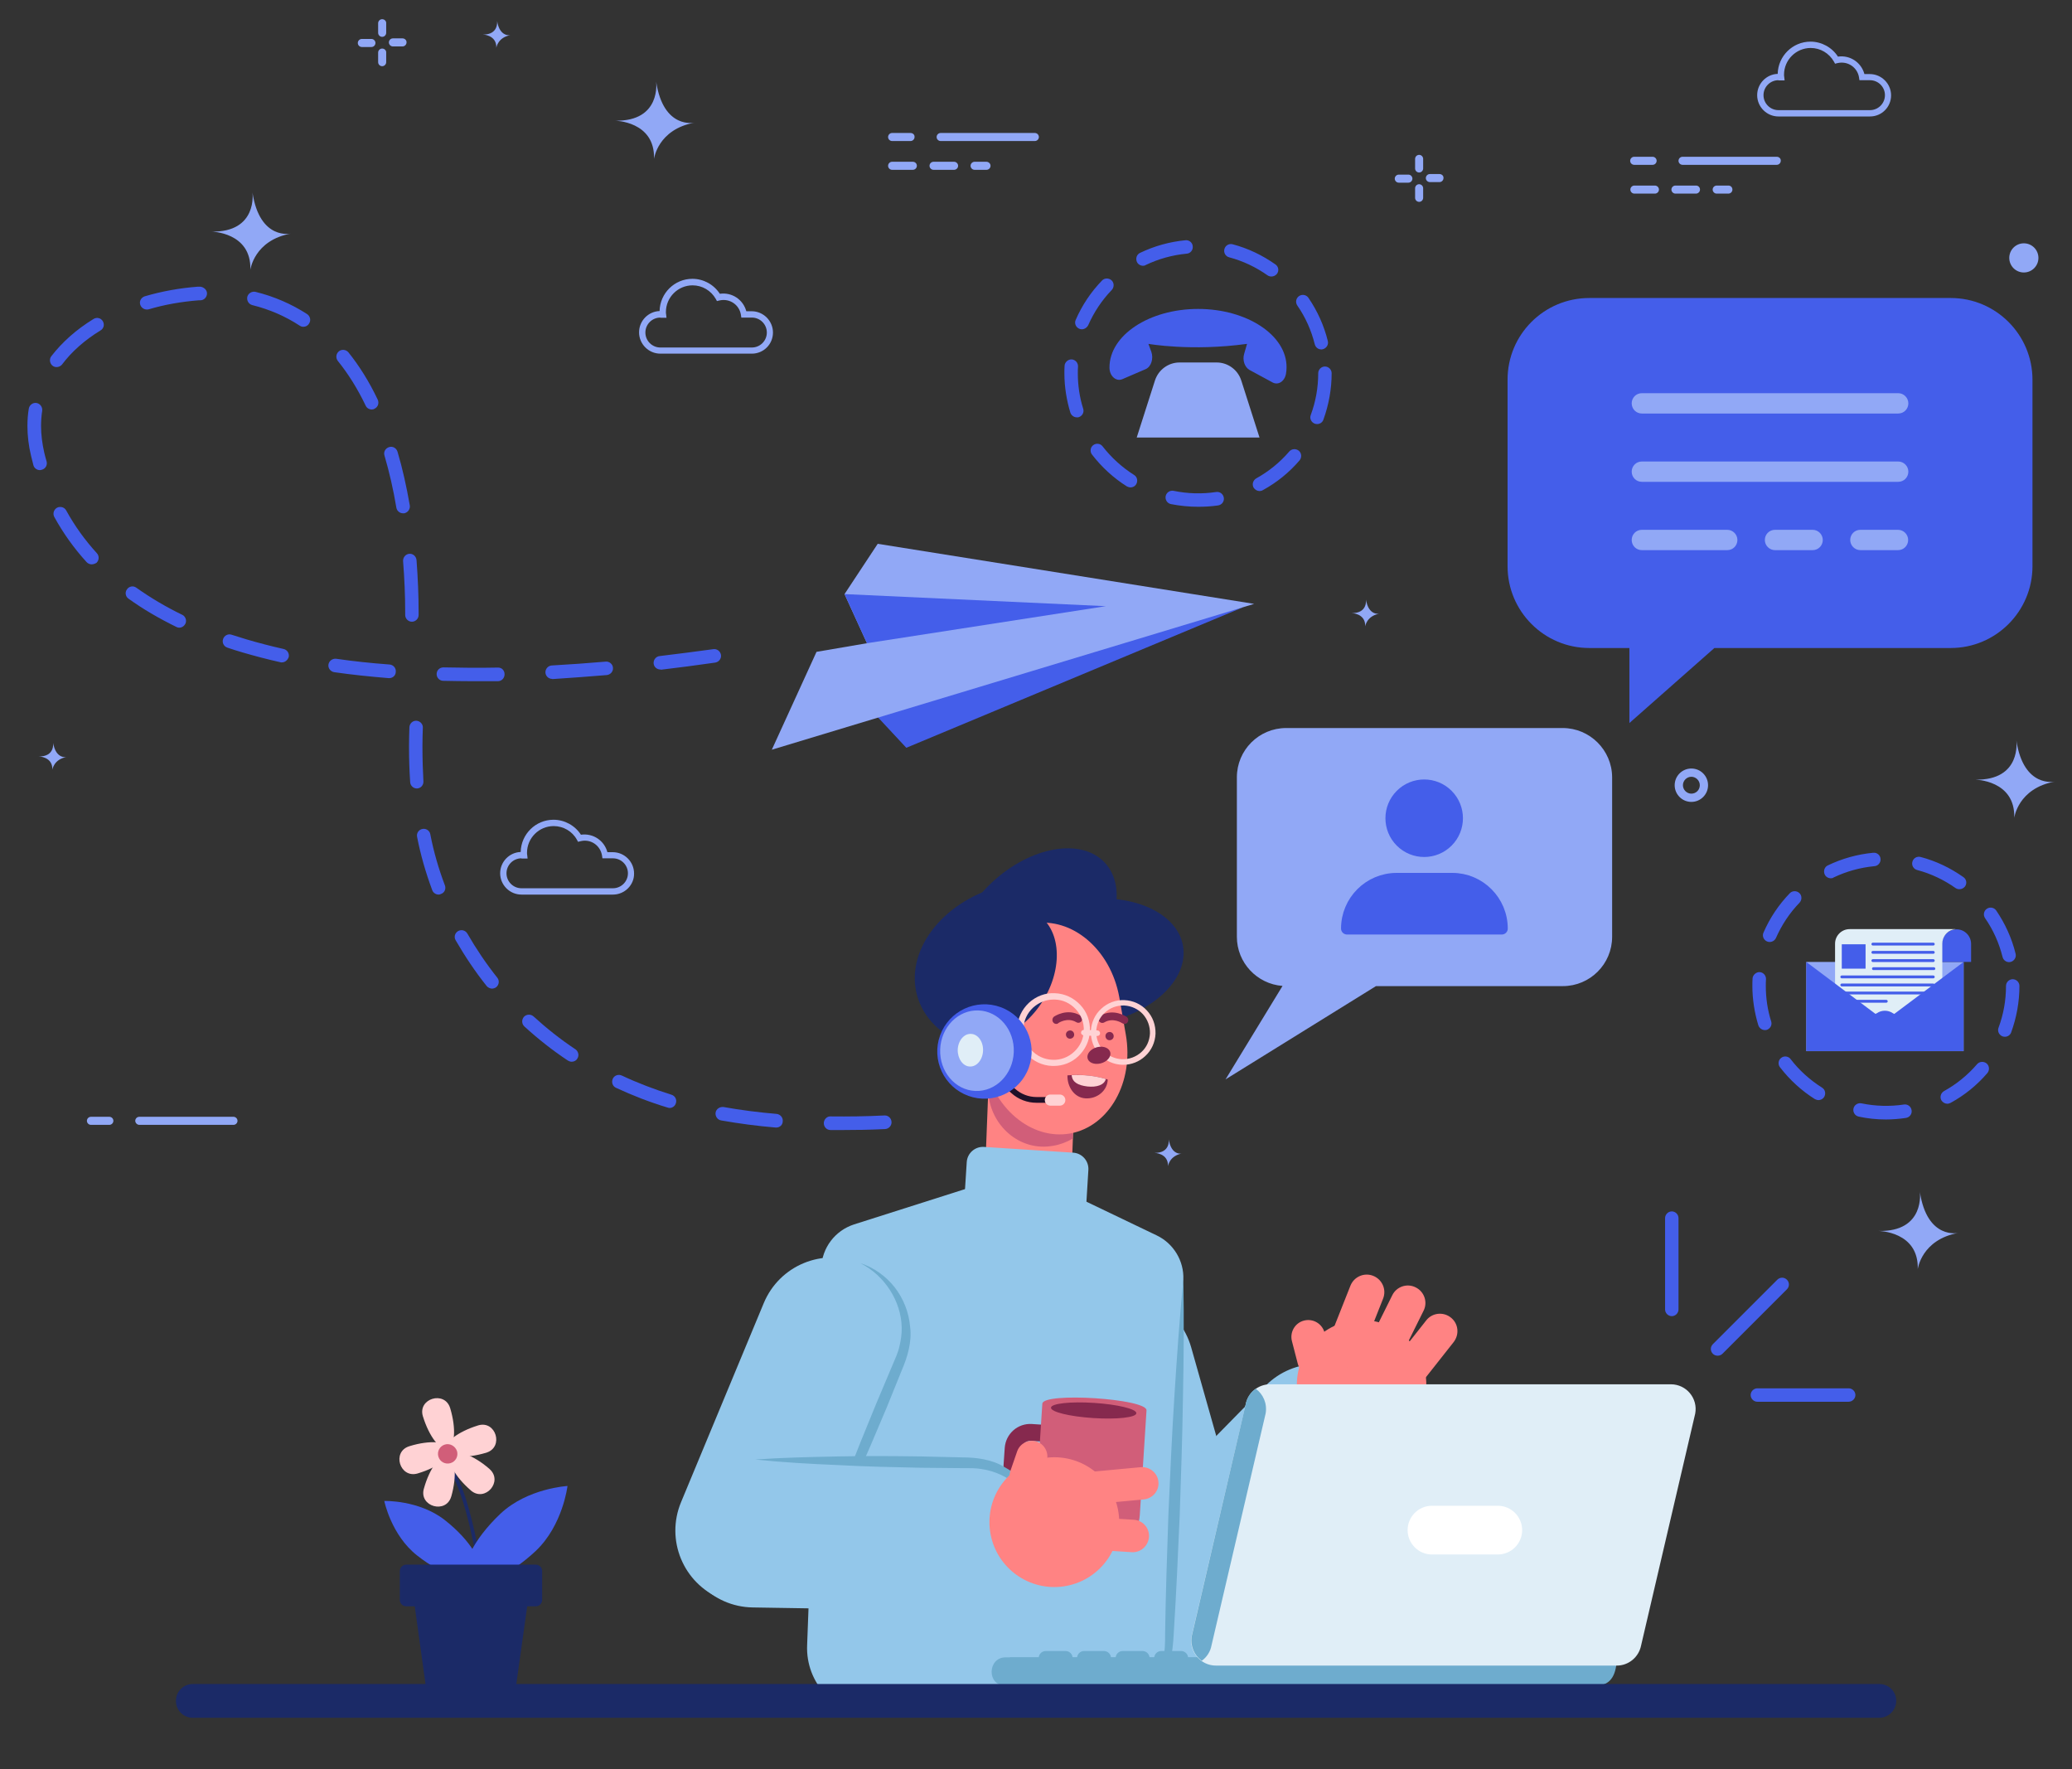 <?xml version="1.0" encoding="utf-8"?>
<!-- Generator: Adobe Illustrator 24.3.0, SVG Export Plug-In . SVG Version: 6.00 Build 0)  -->
<svg version="1.1" id="Layer_1" xmlns="http://www.w3.org/2000/svg" xmlns:xlink="http://www.w3.org/1999/xlink" x="0px" y="0px"
	 viewBox="0 0 1080 922" style="enable-background:new 0 0 1080 922;" xml:space="preserve">
<rect x="0" y="0" width="1080" height="922" fill="#333333" stroke="none"/>
<style type="text/css">
	.st0{display:none;}
	.st1{display:inline;}
	.st2{fill:#F8FAFF;}
	.st3{fill:#91A8F6;}
	.st4{fill:#445EEA;}
	.st5{fill:#445EEA;stroke:#445EEA;stroke-width:6.208;stroke-linecap:round;stroke-linejoin:round;stroke-miterlimit:10;}
	.st6{fill:#E0EEF7;}
	.st7{fill:none;stroke:#445EEA;stroke-width:1.478;stroke-linecap:round;stroke-linejoin:round;stroke-miterlimit:10;}
	.st8{fill:#93C7EA;}
	.st9{fill:#FF8383;}
	.st10{fill:#D15E79;}
	.st11{fill:#1B2A67;}
	.st12{fill:#86294E;}
	.st13{fill:#FFD2D4;}
	.st14{fill:#201028;}
	.st15{fill:#6EACCE;}
	.st16{fill:#FFFFFF;}
	.st17{fill:none;stroke:#1B2A67;stroke-width:1.859;stroke-linecap:round;stroke-miterlimit:10;}
</style>
<g id="BACKGROUND" class="st0">
	<g class="st1">
		<rect x="290" y="445.8" class="st2" width="500" height="500"/>
	</g>
</g>
<g>
	<g>
		<path class="st3" d="M890.3,409.2c0,4.8-3.9,8.7-8.7,8.7c-4.8,0-8.7-3.9-8.7-8.7c0-4.8,3.9-8.7,8.7-8.7
			C886.4,400.5,890.3,404.4,890.3,409.2z M886,409.2c0-2.4-2-4.4-4.4-4.4c-2.4,0-4.4,2-4.4,4.4c0,2.4,2,4.4,4.4,4.4
			C884.1,413.6,886,411.6,886,409.2z"/>
		<g>
			<path class="st3" d="M926.1,81.7H877c-1.2,0-2.1,1-2.1,2.1c0,1.2,1,2.1,2.1,2.1h49.1c1.2,0,2.1-1,2.1-2.1
				C928.3,82.6,927.3,81.7,926.1,81.7z"/>
			<path class="st3" d="M861.4,81.7h-9.6c-1.2,0-2.1,1-2.1,2.1c0,1.2,1,2.1,2.1,2.1h9.6c1.2,0,2.1-1,2.1-2.1
				C863.5,82.6,862.5,81.7,861.4,81.7z"/>
			<path class="st3" d="M903,98.8c0,1.2-1,2.1-2.1,2.1h-6.1c-1.2,0-2.1-1-2.1-2.1c0-1.2,1-2.1,2.1-2.1h6.1
				C902.1,96.7,903,97.6,903,98.8z M886.1,98.8c0,1.2-1,2.1-2.1,2.1h-10.7c-1.2,0-2.1-1-2.1-2.1c0-1.2,1-2.1,2.1-2.1H884
				C885.2,96.7,886.1,97.6,886.1,98.8z M864.7,98.8c0,1.2-1,2.1-2.1,2.1h-10.7c-1.2,0-2.1-1-2.1-2.1c0-1.2,1-2.1,2.1-2.1h10.7
				C863.7,96.7,864.7,97.6,864.7,98.8z"/>
		</g>
		<g>
			<path class="st3" d="M199.2,25.3c-1.2,0-2.1,1-2.1,2.1v5c0,1.2,1,2.1,2.1,2.1c1.2,0,2.1-1,2.1-2.1v-5
				C201.4,26.3,200.4,25.3,199.2,25.3z"/>
			<path class="st3" d="M193.6,20.3h-5c-1.2,0-2.1,1-2.1,2.1c0,1.2,1,2.1,2.1,2.1h5c1.2,0,2.1-1,2.1-2.1
				C195.7,21.3,194.8,20.3,193.6,20.3z"/>
			<path class="st3" d="M199.2,10c-1.2,0-2.1,1-2.1,2.1v5c0,1.2,1,2.1,2.1,2.1c1.2,0,2.1-1,2.1-2.1v-5C201.4,11,200.4,10,199.2,10z"
				/>
			<path class="st3" d="M209.8,20h-5c-1.2,0-2.1,1-2.1,2.1c0,1.2,1,2.1,2.1,2.1h5c1.2,0,2.1-1,2.1-2.1C212,21,211,20,209.8,20z"/>
		</g>
		<g>
			<path class="st3" d="M739.7,96c-1.2,0-2.1,1-2.1,2.1v5c0,1.2,1,2.1,2.1,2.1c1.2,0,2.1-1,2.1-2.1v-5C741.8,97,740.9,96,739.7,96z"
				/>
			<path class="st3" d="M734.1,91h-5c-1.2,0-2.1,1-2.1,2.1c0,1.2,1,2.1,2.1,2.1h5c1.2,0,2.1-1,2.1-2.1C736.2,92,735.3,91,734.1,91z"
				/>
			<path class="st3" d="M739.7,80.7c-1.2,0-2.1,1-2.1,2.1v5c0,1.2,1,2.1,2.1,2.1c1.2,0,2.1-1,2.1-2.1v-5
				C741.8,81.7,740.9,80.7,739.7,80.7z"/>
			<path class="st3" d="M750.3,90.7h-5c-1.2,0-2.1,1-2.1,2.1c0,1.2,1,2.1,2.1,2.1h5c1.2,0,2.1-1,2.1-2.1
				C752.5,91.6,751.5,90.7,750.3,90.7z"/>
		</g>
		<g>
			<path class="st3" d="M539.4,69.3h-49.1c-1.2,0-2.1,1-2.1,2.1c0,1.2,1,2.1,2.1,2.1h49.1c1.2,0,2.1-1,2.1-2.1
				C541.5,70.3,540.6,69.3,539.4,69.3z"/>
			<path class="st3" d="M474.6,69.3H465c-1.2,0-2.1,1-2.1,2.1c0,1.2,1,2.1,2.1,2.1h9.6c1.2,0,2.1-1,2.1-2.1
				C476.8,70.2,475.8,69.3,474.6,69.3z"/>
			<path class="st3" d="M516.3,86.4c0,1.2-1,2.1-2.1,2.1H508c-1.2,0-2.1-1-2.1-2.1c0-1.2,1-2.1,2.1-2.1h6.1
				C515.3,84.3,516.3,85.2,516.3,86.4z M499.4,86.4c0,1.2-1,2.1-2.1,2.1h-10.7c-1.2,0-2.1-1-2.1-2.1c0-1.2,1-2.1,2.1-2.1h10.7
				C498.4,84.3,499.4,85.2,499.4,86.4z M477.9,86.4c0,1.2-1,2.1-2.1,2.1H465c-1.2,0-2.1-1-2.1-2.1c0-1.2,1-2.1,2.1-2.1h10.7
				C477,84.3,477.9,85.2,477.9,86.4z"/>
		</g>
		<path class="st3" d="M1047.3,134.4c0,4.2,3.4,7.6,7.6,7.6c4.2,0,7.6-3.4,7.6-7.6c0-4.2-3.4-7.6-7.6-7.6
			C1050.7,126.8,1047.3,130.2,1047.3,134.4z"/>
		<g>
			<path class="st3" d="M72.6,586.2h49.1c1.2,0,2.1-1,2.1-2.1c0-1.2-1-2.1-2.1-2.1H72.6c-1.2,0-2.1,1-2.1,2.1
				C70.5,585.2,71.5,586.2,72.6,586.2z"/>
			<path class="st3" d="M47.4,586.2H57c1.2,0,2.1-1,2.1-2.1c0-1.2-1-2.1-2.1-2.1h-9.6c-1.2,0-2.1,1-2.1,2.1
				C45.3,585.2,46.2,586.2,47.4,586.2z"/>
		</g>
		<path class="st3" d="M1000.7,621.1c0,0,2.9,20.9-21.5,20.4c0,0,21,0.2,20.4,19.9c0,0,1.9-15.4,21.2-18.9
			C1020.8,642.5,1004.5,646.3,1000.7,621.1z"/>
		<path class="st3" d="M1051,385.9c0,0,2.9,20.9-21.5,20.4c0,0,21,0.2,20.4,19.9c0,0,1.9-15.4,21.2-18.9
			C1071.1,407.3,1054.8,411,1051,385.9z"/>
		<path class="st3" d="M342,42.5c0,0,2.9,20.9-21.5,20.4c0,0,21,0.2,20.4,19.9c0,0,1.9-15.4,21.2-18.9
			C362.1,63.9,345.8,67.7,342,42.5z"/>
		<path class="st3" d="M131.6,100.3c0,0,2.9,20.9-21.5,20.4c0,0,21,0.2,20.4,19.9c0,0,1.9-15.4,21.2-18.9
			C151.7,121.7,135.4,125.5,131.6,100.3z"/>
		<path class="st3" d="M259.1,10.9c0,0,1,7.3-7.5,7.1c0,0,7.3,0.1,7.1,6.9c0,0,0.7-5.4,7.4-6.6C266.1,18.3,260.5,19.6,259.1,10.9z"
			/>
		<path class="st3" d="M712,312.4c0,0,1,7.3-7.5,7.1c0,0,7.3,0.1,7.1,6.9c0,0,0.7-5.4,7.4-6.6C719,319.8,713.3,321.1,712,312.4z"/>
		<path class="st3" d="M27.7,387.1c0,0,1,7.3-7.5,7.1c0,0,7.3,0.1,7.1,6.9c0,0,0.7-5.4,7.4-6.6C34.7,394.5,29.1,395.8,27.7,387.1z"
			/>
		<path class="st3" d="M609.2,593.7c0,0,1,7.3-7.5,7.1c0,0,7.3,0.1,7.1,6.9c0,0,0.7-5.4,7.4-6.6
			C616.2,601.2,610.5,602.5,609.2,593.7z"/>
		<g>
			<path class="st3" d="M319.5,466.2h-47.7c-6.1,0-11.1-5-11.1-11.1c0-6,4.8-10.9,10.7-11.1c0.2-9.3,7.8-16.8,17.1-16.8
				c5.8,0,11.2,3,14.3,7.8c6.4-0.9,12.2,3.1,13.8,9.1h2.8c6.1,0,11.1,5,11.1,11.1C330.6,461.2,325.6,466.2,319.5,466.2z
				 M271.8,447.3c-4.3,0-7.8,3.5-7.8,7.8c0,4.3,3.5,7.8,7.8,7.8h47.7c4.3,0,7.8-3.5,7.8-7.8c0-4.3-3.5-7.8-7.8-7.8H314l-0.2-1.4
				c-0.8-5.2-5.8-8.9-11.3-7.5l-1.2,0.3l-0.6-1.1c-2.4-4.4-7.1-7.1-12.1-7.1c-7.6,0-13.9,6.2-13.9,13.9c0,0.4,0,0.8,0.1,1.2l0.2,1.8
				H271.8z"/>
		</g>
		<g>
			<path class="st3" d="M974.7,60.7H927c-6.1,0-11.1-5-11.1-11.1c0-6,4.8-10.9,10.7-11.1c0.2-9.3,7.8-16.8,17.1-16.8
				c5.8,0,11.2,3,14.3,7.8c6.4-0.9,12.2,3.1,13.8,9.1h2.8c6.1,0,11.1,5,11.1,11.1S980.8,60.7,974.7,60.7z M927,41.8
				c-4.3,0-7.8,3.5-7.8,7.8s3.5,7.8,7.8,7.8h47.7c4.3,0,7.8-3.5,7.8-7.8s-3.5-7.8-7.8-7.8h-5.5l-0.2-1.4c-0.8-5.2-5.8-8.8-11.3-7.5
				l-1.2,0.3l-0.6-1.1c-2.5-4.4-7.1-7.1-12.1-7.1c-7.6,0-13.9,6.2-13.9,13.9c0,0.4,0,0.8,0.1,1.2l0.2,1.8H927z"/>
		</g>
		<g>
			<path class="st3" d="M391.9,184.3h-47.7c-6.1,0-11.1-5-11.1-11.1c0-6,4.8-10.9,10.7-11.1c0.2-9.3,7.8-16.8,17.1-16.8
				c5.8,0,11.2,3,14.3,7.8c6.4-0.9,12.2,3.1,13.8,9.1h2.8c6.1,0,11.1,5,11.1,11.1S398,184.3,391.9,184.3z M344.2,165.5
				c-4.3,0-7.8,3.5-7.8,7.8s3.5,7.8,7.8,7.8h47.7c4.3,0,7.8-3.5,7.8-7.8s-3.5-7.8-7.8-7.8h-5.5l-0.2-1.4c-0.8-5.2-5.8-8.8-11.3-7.5
				l-1.2,0.3l-0.6-1.1c-2.5-4.4-7.1-7.1-12.1-7.1c-7.6,0-13.9,6.2-13.9,13.9c0,0.4,0,0.8,0.1,1.2l0.2,1.8H344.2z"/>
		</g>
		<g>
			<g>
				<g>
					<polygon class="st4" points="449.3,364.9 472.4,389.7 648.1,316.4 					"/>
					<polygon class="st3" points="457.5,283.4 440.2,309.6 451.9,335.2 425.6,339.7 402.3,390.7 653.7,314.7 					"/>
					<polygon class="st4" points="451.9,335.2 440.2,309.6 576.4,315.9 					"/>
				</g>
				<g>
					<path class="st4" d="M438.7,588.9c-1.9,0-3.9,0-5.8,0c-2,0-3.5-1.6-3.5-3.6c0-1.9,1.7-3.7,3.6-3.5c9.1,0.1,18.2,0,28.1-0.5
						c0.1,0,0.1,0,0.1,0c1.9,0,3.4,1.5,3.5,3.4c0.1,1.9-1.4,3.6-3.4,3.7C453.4,588.8,446,588.9,438.7,588.9z M404.6,587.6
						c-0.1,0-0.2,0-0.3,0c-9.7-0.8-19.3-2.1-28.4-3.7c-1.9-0.3-3.2-2.2-2.9-4.1c0.3-1.9,2.2-3.1,4.1-2.9c8.9,1.6,18.3,2.8,27.7,3.6
						c1.9,0.2,3.4,1.9,3.2,3.8C408,586.2,406.5,587.6,404.6,587.6z M349,577.4c-0.3,0-0.7-0.1-1-0.2c-9.3-2.8-18.3-6.3-26.9-10.3
						c-1.8-0.8-2.5-2.9-1.7-4.7c0.8-1.8,2.9-2.5,4.7-1.7c8.3,3.9,17,7.2,25.9,10c1.9,0.6,2.9,2.5,2.3,4.4
						C351.9,576.4,350.5,577.4,349,577.4z M298,553.3c-0.7,0-1.3-0.2-2-0.6c-8-5.3-15.6-11.3-22.7-17.8c-1.4-1.3-1.5-3.5-0.2-5
						c1.3-1.4,3.6-1.5,5-0.2c6.8,6.2,14.1,12,21.8,17.1c1.6,1.1,2.1,3.3,1,4.9C300.3,552.8,299.1,553.3,298,553.3z M256.5,515.2
						c-1,0-2.1-0.5-2.8-1.3c-6-7.5-11.4-15.6-16.2-23.9c-1-1.7-0.4-3.8,1.3-4.8c1.7-0.9,3.8-0.4,4.8,1.3c4.6,8,9.8,15.7,15.6,23
						c1.2,1.5,1,3.7-0.6,5C258,514.9,257.2,515.2,256.5,515.2z M228.6,466.2c-1.4,0-2.8-0.9-3.3-2.3c-3.4-9.1-6.1-18.5-7.9-27.8
						c-0.4-1.9,0.9-3.8,2.8-4.1c1.9-0.4,3.8,0.9,4.1,2.8c1.7,8.9,4.3,17.9,7.6,26.6c0.7,1.8-0.2,3.9-2.1,4.5
						C229.4,466.1,229,466.2,228.6,466.2z M217.3,410.9c-1.8,0-3.4-1.4-3.5-3.3c-0.4-5.8-0.6-11.8-0.6-18v-1.4
						c0-3.1,0.1-6.1,0.2-9.2c0.1-1.9,1.6-3.4,3.5-3.4c0,0,0.1,0,0.1,0c1.9,0.1,3.5,1.7,3.4,3.6c-0.1,3-0.2,6-0.2,9v1.4
						c0,6,0.2,12,0.5,17.6c0.1,1.9-1.3,3.6-3.3,3.7C217.5,410.9,217.4,410.9,217.3,410.9z"/>
				</g>
				<g>
					<path class="st4" d="M246.9,355c-5.4,0-10.7-0.1-15.9-0.2c-1.9,0-3.5-1.7-3.4-3.6c0-1.9,1.6-3.4,3.5-3.4c0,0,0.1,0,0.1,0
						c9.1,0.2,18.5,0.3,28.2,0.1c2.2-0.1,3.6,1.5,3.6,3.5c0,2-1.5,3.6-3.5,3.6C255.3,355,251.1,355,246.9,355z M287.8,353.8
						c-1.9,0-3.4-1.5-3.5-3.3c-0.1-1.9,1.4-3.6,3.3-3.7c9.1-0.5,18.6-1.2,28.1-2c1.9-0.2,3.7,1.3,3.8,3.2c0.2,1.9-1.3,3.6-3.2,3.8
						c-9.6,0.8-19.2,1.5-28.4,2.1C287.9,353.8,287.8,353.8,287.8,353.8z M202.9,353.4c-0.1,0-0.2,0-0.3,0
						c-9.8-0.8-19.4-1.8-28.4-3.1c-1.9-0.3-3.3-2.1-3-4c0.3-1.9,2.1-3.2,4-3c8.9,1.3,18.3,2.3,27.9,3c1.9,0.2,3.4,1.8,3.2,3.8
						C206.3,352,204.7,353.4,202.9,353.4z M344.2,348.9c-1.8,0-3.3-1.3-3.5-3.1c-0.2-1.9,1.2-3.7,3.1-3.9c9.2-1.1,18.5-2.3,28-3.6
						c1.9-0.3,3.7,1.1,4,3c0.3,1.9-1.1,3.7-3,4c-9.6,1.4-19,2.6-28.2,3.7C344.4,348.9,344.3,348.9,344.2,348.9z M146.9,345.2
						c-0.3,0-0.5,0-0.8-0.1c-6.8-1.5-13.5-3.3-19.7-5.1c-2.7-0.8-5.3-1.6-7.9-2.5c-1.8-0.6-2.9-2.6-2.2-4.5c0.6-1.8,2.6-2.9,4.5-2.2
						c2.5,0.8,5.1,1.6,7.7,2.4c6.1,1.8,12.6,3.5,19.3,5c1.9,0.4,3.1,2.3,2.7,4.2C149.9,344.1,148.5,345.2,146.9,345.2z M93.4,327.1
						c-0.5,0-1-0.1-1.5-0.4c-9-4.4-17.4-9.3-24.9-14.7c-1.6-1.1-2-3.3-0.8-4.9c1.1-1.6,3.3-2,4.9-0.8c7.2,5.1,15.2,9.9,23.9,14.1
						c1.7,0.8,2.5,3,1.6,4.7C95.9,326.4,94.7,327.1,93.4,327.1z M214.7,324c-1.9,0-3.5-1.6-3.5-3.5v-1.3c0-8.9-0.4-17.9-1.1-26.8
						c-0.1-1.9,1.3-3.6,3.2-3.8c1.9-0.2,3.6,1.3,3.8,3.2c0.7,9.1,1.1,18.3,1.1,27.4v1.3C218.2,322.4,216.6,324,214.7,324z
						 M47.8,294.1c-1,0-1.9-0.4-2.6-1.1c-6.6-7.2-12.3-15.2-16.9-23.6c-0.9-1.7-0.3-3.8,1.4-4.8c1.7-0.9,3.9-0.3,4.8,1.4
						c4.4,8,9.7,15.4,16,22.3c1.3,1.4,1.2,3.7-0.2,5C49.5,293.8,48.6,294.1,47.8,294.1z M210.1,267.5c-1.7,0-3.2-1.2-3.5-2.9
						c-1.6-9.6-3.7-18.7-6.2-27.2c-0.6-1.9,0.5-3.8,2.4-4.4c1.9-0.6,3.8,0.5,4.4,2.4c2.6,8.7,4.7,18.2,6.4,28c0.3,1.9-1,3.7-2.9,4.1
						C210.5,267.5,210.3,267.5,210.1,267.5z M20.8,245c-1.5,0-3-1-3.4-2.6c-0.4-1.6-0.8-3.2-1.2-4.8c-1.3-5.3-1.9-10.6-1.9-15.6
						c0-3,0.2-6.1,0.7-9c0.3-1.9,2.1-3.3,4-3c1.9,0.3,3.2,2.1,3,4c-0.4,2.6-0.6,5.3-0.6,8c0,4.5,0.6,9.2,1.7,14
						c0.4,1.5,0.7,3,1.2,4.5c0.5,1.9-0.6,3.8-2.5,4.3C21.4,244.9,21.1,245,20.8,245z M193.8,213.4c-1.3,0-2.6-0.7-3.2-2
						c-4.2-8.8-9.1-16.6-14.5-23.3c-1.2-1.5-1-3.7,0.5-5c1.5-1.2,3.7-1,5,0.5c5.7,7.1,10.9,15.4,15.3,24.7c0.8,1.8,0.1,3.9-1.7,4.7
						C194.8,213.3,194.3,213.4,193.8,213.4z M29.5,191.3c-0.7,0-1.5-0.2-2.1-0.7c-1.5-1.2-1.8-3.4-0.7-4.9
						c5.7-7.4,13.1-14,22.1-19.5c1.7-1,3.8-0.5,4.8,1.2c1,1.7,0.5,3.8-1.2,4.8c-8.2,5-15,11-20.1,17.8
						C31.6,190.8,30.6,191.3,29.5,191.3z M158.1,170.3c-0.7,0-1.3-0.2-1.9-0.6c-7.5-4.9-15.8-8.5-24.7-10.7c-1.9-0.5-3-2.4-2.6-4.3
						c0.5-1.9,2.4-3,4.3-2.6c9.7,2.4,18.7,6.3,26.9,11.6c1.6,1.1,2.1,3.3,1,4.9C160.4,169.8,159.3,170.3,158.1,170.3z M76.5,161.3
						c-1.5,0-2.9-1-3.4-2.5c-0.6-1.9,0.5-3.8,2.4-4.4c8.9-2.6,18.2-4.3,27.7-5l1.1,0c1.7,0.1,3.6,1.5,3.6,3.5c0,1.9-1.5,3.6-3.5,3.6
						l-0.8,0c-8.9,0.7-17.7,2.2-26.1,4.7C77.2,161.3,76.8,161.3,76.5,161.3z"/>
				</g>
			</g>
			<g>
				<g>
					<path class="st4" d="M828.4,155.3h188.4c23.5,0,42.6,19.1,42.6,42.6v97.2c0,23.5-19.1,42.6-42.6,42.6H893.6l-44.3,39.1v-39.1
						h-20.9c-23.5,0-42.6-19.1-42.6-42.6V198C785.7,174.4,804.8,155.3,828.4,155.3z"/>
					<g>
						<g>
							<path class="st3" d="M855.8,215.5h133.6c3,0,5.3-2.4,5.3-5.3s-2.4-5.3-5.3-5.3H855.8c-3,0-5.3,2.4-5.3,5.3
								S852.8,215.5,855.8,215.5z"/>
						</g>
						<g>
							<path class="st3" d="M855.8,251.1h133.6c3,0,5.3-2.4,5.3-5.3s-2.4-5.3-5.3-5.3H855.8c-3,0-5.3,2.4-5.3,5.3
								S852.8,251.1,855.8,251.1z"/>
						</g>
						<g>
							<path class="st3" d="M969.7,286.7h19.6c3,0,5.3-2.4,5.3-5.3s-2.4-5.3-5.3-5.3h-19.6c-3,0-5.3,2.4-5.3,5.3
								S966.8,286.7,969.7,286.7z"/>
						</g>
						<g>
							<path class="st3" d="M925.2,286.7h19.6c3,0,5.3-2.4,5.3-5.3s-2.4-5.3-5.3-5.3h-19.6c-3,0-5.3,2.4-5.3,5.3
								S922.3,286.7,925.2,286.7z"/>
						</g>
						<g>
							<path class="st3" d="M855.8,286.7h44.5c3,0,5.3-2.4,5.3-5.3s-2.4-5.3-5.3-5.3h-44.5c-3,0-5.3,2.4-5.3,5.3
								S852.8,286.7,855.8,286.7z"/>
						</g>
					</g>
				</g>
				<g>
					<path class="st3" d="M814.5,379.4H670.4c-14.2,0-25.7,11.5-25.7,25.7v83.1c0,13.5,10.5,24.6,23.8,25.6l-29.7,48.7l78.4-48.6
						h97.4c14.2,0,25.7-11.5,25.7-25.7V405C840.2,390.9,828.7,379.4,814.5,379.4z"/>
					<g>
						
							<ellipse transform="matrix(0.707 -0.707 0.707 0.707 -84.074 649.891)" class="st5" cx="742.5" cy="426.4" rx="17.1" ry="17.1"/>
						<path class="st5" d="M782.8,483.9h-80.7l0,0c0-14.3,11.6-25.9,25.9-25.9h29C771.2,458,782.8,469.6,782.8,483.9L782.8,483.9z"
							/>
					</g>
				</g>
			</g>
			<g>
				<g>
					<g>
						<path class="st4" d="M624.5,264.1c-4.8,0-9.6-0.5-14.2-1.4c-1.9-0.4-3.1-2.3-2.7-4.2c0.4-1.9,2.3-3.1,4.2-2.7
							c7.2,1.5,14.9,1.7,22.1,0.6c1.9-0.3,3.7,1,4,3c0.3,1.9-1,3.7-3,4C631.5,263.9,628,264.1,624.5,264.1z M656.5,255.9
							c-1.2,0-2.4-0.7-3.1-1.8c-0.9-1.7-0.3-3.8,1.4-4.8c6.5-3.6,12.3-8.3,17.2-14c1.3-1.5,3.5-1.6,5-0.4c1.5,1.3,1.6,3.5,0.4,5
							c-5.4,6.3-11.8,11.5-19.1,15.5C657.6,255.8,657.1,255.9,656.5,255.9z M589.3,254c-0.6,0-1.3-0.2-1.9-0.5
							c-7-4.4-13.1-10-18.2-16.6c-1.2-1.5-0.9-3.8,0.6-4.9c1.5-1.2,3.8-0.9,4.9,0.6c4.6,5.9,10.1,10.9,16.4,14.9
							c1.7,1,2.1,3.2,1.1,4.9C591.6,253.4,590.5,254,589.3,254z M686.5,221c-0.4,0-0.8-0.1-1.2-0.2c-1.8-0.7-2.8-2.7-2.1-4.5
							c2.6-7,3.9-14.3,3.9-21.8c0-1.9,1.6-3.5,3.5-3.5c1.9,0,3.5,1.6,3.5,3.5c0,8.3-1.5,16.5-4.3,24.2
							C689.3,220.2,687.9,221,686.5,221z M561.3,217.5c-1.5,0-2.9-1-3.4-2.5c-2-6.6-3.1-13.5-3.1-20.5c0-1.3,0-2.6,0.1-3.9
							c0.1-1.9,1.9-3.4,3.7-3.3c1.9,0.1,3.4,1.8,3.3,3.7c-0.1,1.2-0.1,2.3-0.1,3.5c0,6.3,0.9,12.5,2.8,18.5c0.6,1.9-0.5,3.8-2.3,4.4
							C562,217.5,561.7,217.5,561.3,217.5z M688.7,182.1c-1.6,0-3-1.1-3.4-2.7c-1.8-7.2-4.8-14-9.1-20.2c-1.1-1.6-0.7-3.8,0.9-4.9
							c1.6-1.1,3.8-0.7,4.9,0.9c4.7,6.9,8.1,14.4,10.1,22.5c0.5,1.9-0.7,3.8-2.6,4.3C689.2,182.1,688.9,182.1,688.7,182.1z
							 M563.9,171.6c-0.5,0-1-0.1-1.4-0.3c-1.8-0.8-2.6-2.9-1.8-4.6c3.3-7.6,7.9-14.5,13.7-20.5c1.3-1.4,3.6-1.4,5-0.1
							c1.4,1.3,1.4,3.6,0.1,5c-5.2,5.4-9.3,11.6-12.3,18.4C566.5,170.8,565.2,171.6,563.9,171.6z M662.7,144.1c-0.7,0-1.4-0.2-2-0.6
							c-6.1-4.3-12.8-7.5-20-9.4c-1.9-0.5-3-2.4-2.5-4.3c0.5-1.9,2.4-3,4.3-2.5c8,2.1,15.5,5.7,22.3,10.5c1.6,1.1,2,3.3,0.8,4.9
							C664.9,143.6,663.8,144.1,662.7,144.1z M595.8,138.5c-1.3,0-2.6-0.7-3.2-2c-0.8-1.8-0.1-3.9,1.6-4.7
							c7.5-3.6,15.4-5.8,23.7-6.6c1.9-0.2,3.7,1.2,3.8,3.2c0.2,1.9-1.2,3.7-3.2,3.8c-7.4,0.7-14.6,2.7-21.3,5.9
							C596.8,138.4,596.3,138.5,595.8,138.5z"/>
					</g>
					<g>
						<path class="st4" d="M624.5,161c-25.5,0-46.2,13.7-46.2,30.5c0,0,0,0.1,0,0.1c0,4.4,3.5,7.4,6.7,6l12.1-5.2
							c2.9-1.2,4.3-5.5,3-9.1l-1.5-4.1c0,0,22.3,4,51.4,0l-1.5,5.2c-1,3.3,0.3,7,2.8,8.4l12,6.5c2.9,1.6,6.3-0.5,7-4.5
							c0.2-1.1,0.3-2.3,0.3-3.4C670.7,174.7,650,161,624.5,161z"/>
						<path class="st3" d="M656.5,228h-64l9.5-29.7c1.8-5.6,7-9.4,12.8-9.4h19.4c5.8,0,11,3.8,12.8,9.4L656.5,228z"/>
					</g>
				</g>
				<g>
					<g>
						<path class="st4" d="M983,583.4c-4.8,0-9.6-0.5-14.2-1.5c-1.9-0.4-3.1-2.3-2.7-4.2c0.4-1.9,2.3-3.1,4.2-2.7
							c7.2,1.5,14.9,1.7,22.1,0.6c1.9-0.3,3.7,1,4,3c0.3,1.9-1,3.7-3,4C990,583.1,986.5,583.4,983,583.4z M1015,575.2
							c-1.2,0-2.4-0.7-3.1-1.8c-0.9-1.7-0.3-3.8,1.4-4.8c6.5-3.6,12.3-8.3,17.2-14c1.3-1.5,3.5-1.6,5-0.4c1.5,1.3,1.6,3.5,0.4,5
							c-5.4,6.3-11.8,11.5-19.1,15.5C1016.2,575,1015.6,575.2,1015,575.2z M947.9,573.3c-0.6,0-1.3-0.2-1.9-0.5
							c-7-4.4-13.1-10-18.2-16.6c-1.2-1.5-0.9-3.8,0.6-4.9c1.5-1.2,3.8-0.9,4.9,0.6c4.5,5.9,10.1,10.9,16.4,14.9
							c1.7,1,2.1,3.2,1.1,4.9C950.2,572.7,949,573.3,947.9,573.3z M1045,540.3c-0.4,0-0.8-0.1-1.2-0.2c-1.8-0.7-2.8-2.7-2.1-4.5
							c2.6-7,3.9-14.3,3.9-21.8c0-1.9,1.6-3.5,3.5-3.5c1.9,0,3.5,1.6,3.5,3.5c0,8.3-1.5,16.5-4.3,24.2
							C1047.8,539.4,1046.5,540.3,1045,540.3z M919.9,536.8c-1.5,0-2.9-1-3.4-2.5c-2-6.6-3.1-13.5-3.1-20.5c0-1.3,0-2.6,0.1-3.9
							c0.1-1.9,2-3.4,3.7-3.3c1.9,0.1,3.4,1.8,3.3,3.7c-0.1,1.2-0.1,2.3-0.1,3.5c0,6.3,0.9,12.5,2.8,18.5c0.6,1.9-0.5,3.8-2.3,4.4
							C920.5,536.8,920.2,536.8,919.9,536.8z M1047.2,501.4c-1.6,0-3-1.1-3.4-2.7c-1.8-7.2-4.8-14-9.1-20.2
							c-1.1-1.6-0.7-3.8,0.9-4.9c1.6-1.1,3.8-0.7,4.9,0.9c4.7,6.9,8.1,14.4,10.1,22.5c0.5,1.9-0.7,3.8-2.6,4.3
							C1047.8,501.3,1047.5,501.4,1047.2,501.4z M922.4,490.9c-0.5,0-1-0.1-1.4-0.3c-1.8-0.8-2.6-2.9-1.8-4.6
							c3.3-7.6,7.9-14.5,13.7-20.5c1.3-1.4,3.6-1.4,5-0.1c1.4,1.3,1.4,3.6,0.1,5c-5.2,5.4-9.3,11.6-12.3,18.4
							C925.1,490.1,923.8,490.9,922.4,490.9z M1021.3,463.4c-0.7,0-1.4-0.2-2-0.6c-6.1-4.3-12.8-7.5-20-9.4c-1.9-0.5-3-2.4-2.5-4.3
							c0.5-1.9,2.4-3,4.3-2.5c8,2.1,15.5,5.7,22.3,10.5c1.6,1.1,2,3.3,0.8,4.9C1023.5,462.9,1022.4,463.4,1021.3,463.4z
							 M954.3,457.7c-1.3,0-2.6-0.7-3.2-2c-0.8-1.8-0.1-3.9,1.6-4.7c7.5-3.6,15.4-5.8,23.7-6.6c2-0.2,3.7,1.3,3.8,3.2
							c0.2,1.9-1.3,3.7-3.2,3.8c-7.4,0.7-14.6,2.7-21.3,5.9C955.4,457.6,954.9,457.7,954.3,457.7z"/>
					</g>
					<g>
						<rect x="941.5" y="501.3" class="st3" width="82" height="46.5"/>
						<g>
							<g>
								<path class="st4" d="M1012.2,497.6v-5.7c0-4.2,3.4-7.6,7.6-7.6l0,0c4.2,0,7.6,3.4,7.6,7.6v9.4h-15.2"/>
								<path class="st6" d="M1012.4,491.8v48.3h-55.9v-48.3c0-4.2,3.4-7.6,7.6-7.6h55.2l-1.5,0.3
									C1014.7,485.4,1012.4,488.3,1012.4,491.8z"/>
							</g>
							<g>
								<rect x="960" y="492.1" class="st4" width="12.4" height="12.7"/>
								<g>
									<g>
										<line class="st7" x1="976.2" y1="492" x2="1007.7" y2="492"/>
										<line class="st7" x1="976.2" y1="496.3" x2="1007.7" y2="496.3"/>
										<line class="st7" x1="976.2" y1="500.6" x2="1007.7" y2="500.6"/>
										<line class="st7" x1="976.5" y1="504.8" x2="1008" y2="504.8"/>
									</g>
									<line class="st7" x1="960" y1="509.1" x2="1007.7" y2="509.1"/>
									<line class="st7" x1="960" y1="513.3" x2="1007.7" y2="513.3"/>
									<line class="st7" x1="960" y1="517.5" x2="1007.7" y2="517.5"/>
									<line class="st7" x1="960" y1="521.8" x2="983.2" y2="521.8"/>
								</g>
							</g>
						</g>
						<polygon class="st4" points="1003.3,547.7 941.5,547.7 941.5,501.3 						"/>
						<polygon class="st4" points="961.6,547.7 1023.5,547.7 1023.5,501.3 						"/>
						<path class="st4" d="M1023.5,547.7h-41h-41l36.8-19.7c2.5-1.7,5.8-1.7,8.3,0L1023.5,547.7z"/>
					</g>
				</g>
			</g>
		</g>
	</g>
</g>
<g>
	<g>
		<path class="st8" d="M624.9,857.9L624.9,857.9c-20.5,5.8-41.8-6.1-47.6-26.6l-30.6-108.1c-5.8-20.5,6.1-41.8,26.6-47.6v0
			c20.5-5.8,41.8,6.1,47.6,26.6l30.6,108.1C657.3,830.8,645.4,852.1,624.9,857.9z"/>
		<path class="st8" d="M581.3,857L581.3,857c-15.2-14.9-15.4-39.3-0.5-54.5l78.7-80.2c14.9-15.2,39.3-15.4,54.5-0.5l0,0
			c15.2,14.9,15.4,39.3,0.5,54.5l-78.7,80.2C620.9,871.6,596.5,871.9,581.3,857z"/>
		<g>
			<path class="st9" d="M737.8,702.9c10.3,15.5,6.1,36.5-9.4,46.8c-15.5,10.3-36.5,6.1-46.8-9.4c-10.3-15.5-6.1-36.5,9.4-46.8
				C706.5,683.2,727.4,687.4,737.8,702.9z"/>
			<path class="st9" d="M687.1,716.8L687.1,716.8c-4.7,1.2-9.5-1.6-10.7-6.3l-3-11.6c-1.2-4.7,1.6-9.5,6.3-10.7l0,0
				c4.7-1.2,9.5,1.6,10.7,6.3l3,11.6C694.6,710.8,691.8,715.6,687.1,716.8z"/>
			<path class="st9" d="M720.9,676.8l-12,30.3c-1.9,4.7-7.2,7-11.9,5.1l0,0c-4.7-1.9-7-7.2-5.1-11.9l12-30.3c1.9-4.7,7.2-7,11.9-5.1
				l0,0C720.5,666.8,722.8,672.1,720.9,676.8z"/>
			<path class="st9" d="M742,683.1l-14.5,29.2c-2.2,4.5-7.7,6.4-12.2,4.1l0,0c-4.5-2.2-6.4-7.7-4.1-12.2l14.5-29.2
				c2.2-4.5,7.7-6.4,12.2-4.1l0,0C742.4,673.1,744.3,678.6,742,683.1z"/>
			<path class="st9" d="M757.7,699.4l-20.2,25.6c-3.1,4-8.9,4.6-12.8,1.5l0,0c-4-3.1-4.6-8.9-1.5-12.8l20.2-25.6
				c3.1-4,8.9-4.6,12.8-1.5l0,0C760.2,689.7,760.8,695.4,757.7,699.4z"/>
		</g>
	</g>
	<g>
		<g>
			<path class="st9" d="M541.5,637.7l-13.1-0.5c-8.8-0.3-15.7-7.8-15.3-16.6l2.7-69.6l45,1.8l-2.7,69.6
				C557.7,631.2,550.3,638.1,541.5,637.7z"/>
			<path class="st10" d="M560.8,550.3l-45-1.8l-0.7,17.7c-0.7,17.3,13.4,32.5,30.7,31.3c1.1-0.1,2.2-0.2,3.2-0.4
				c3.6-0.6,7-1.9,10.1-3.7L560.8,550.3z"/>
		</g>
		<g>
			
				<ellipse transform="matrix(0.962 -0.272 0.272 0.962 -117.028 163.943)" class="st11" cx="532.3" cy="503.7" rx="56.1" ry="43.2"/>
			
				<ellipse transform="matrix(0.986 -0.168 0.168 0.986 -75.992 102.066)" class="st11" cx="567.1" cy="501.6" rx="49.9" ry="32.5"/>
			
				<ellipse transform="matrix(0.734 -0.679 0.679 0.734 -185.113 494.671)" class="st11" cx="539.4" cy="483.8" rx="49.9" ry="32.5"/>
			<path class="st9" d="M586.8,539.1c4.4,24.8-8.6,47.9-29,51.6l0,0c-20.4,3.6-40.6-13.5-45-38.3l-3.5-19.5
				c-4.4-24.8,8.6-47.9,29-51.6l0,0c20.5-3.6,40.6,13.5,45.1,38.3L586.8,539.1z"/>
			<path class="st11" d="M543.2,478.3c-11.3-10.2-31-5.3-44,11.1c-13,16.3-14.3,37.9-3,48.1c11.3,10.2,31,5.3,44-11.1
				C553.1,510.1,554.5,488.6,543.2,478.3z"/>
			<g>
				<g>
					<g>
						<g>
							<path class="st12" d="M550.6,533.6c-0.7,0-1.3-0.3-1.7-0.9c-0.6-0.9-0.4-2.2,0.5-2.9c0.3-0.2,6.8-4.6,13.7-0.6
								c1,0.6,1.3,1.8,0.7,2.8c-0.6,1-1.8,1.3-2.8,0.7c-4.6-2.7-9.1,0.3-9.3,0.4C551.4,533.5,551,533.6,550.6,533.6z"/>
						</g>
						<g>
							<path class="st12" d="M586.1,533.6c-0.4,0-0.8-0.1-1.2-0.4l0,0c-0.2-0.1-4.7-3.1-9.3-0.4c-1,0.6-2.2,0.2-2.8-0.7
								c-0.6-1-0.2-2.2,0.7-2.8c6.9-4,13.4,0.4,13.7,0.6c0.9,0.6,1.2,1.9,0.5,2.9C587.4,533.3,586.8,533.6,586.1,533.6z"/>
						</g>
						<g>
							<path class="st12" d="M559.9,539.2c0,1.2-1,2.1-2.2,2.1c-1.2,0-2.1-1-2.1-2.2c0-1.2,1-2.1,2.2-2.1
								C559,537,559.9,538,559.9,539.2z"/>
						</g>
						<path class="st12" d="M580.5,540c0,1.2-1,2.1-2.2,2.1c-1.2,0-2.1-1-2.1-2.2c0-1.2,1-2.1,2.2-2.1
							C579.6,537.8,580.5,538.8,580.5,540z"/>
					</g>
					<g>
						<g>
							<path class="st13" d="M585.5,554.9c-0.2,0-0.5,0-0.7,0c-4.5-0.2-8.7-2.1-11.7-5.4c-3.1-3.3-4.6-7.6-4.5-12.1
								c0.2-4.5,2.1-8.7,5.4-11.7c3.3-3.1,7.6-4.7,12.1-4.5c4.5,0.2,8.7,2.1,11.7,5.4c3.1,3.3,4.6,7.6,4.5,12.1
								c-0.2,4.5-2.1,8.7-5.4,11.7C593.8,553.3,589.7,554.9,585.5,554.9z M585.4,524c-3.5,0-6.9,1.3-9.5,3.7c-2.8,2.5-4.3,6-4.5,9.7
								c-0.1,3.7,1.2,7.3,3.7,10.1c2.5,2.8,6,4.3,9.7,4.5c3.8,0.1,7.3-1.2,10.1-3.7c2.8-2.5,4.3-6,4.5-9.7c0.1-3.7-1.2-7.3-3.7-10.1
								c-2.5-2.7-6-4.3-9.7-4.5C585.8,524,585.6,524,585.4,524z"/>
						</g>
						<g>
							<path class="st13" d="M549.2,555.5c-0.3,0-0.5,0-0.8,0c-10.4-0.4-18.6-9.2-18.2-19.7c0.2-5.1,2.4-9.7,6.1-13.2
								c3.7-3.4,8.5-5.3,13.6-5c5.1,0.2,9.7,2.4,13.2,6.1s5.2,8.5,5,13.6c-0.2,5.1-2.4,9.7-6.1,13.2
								C558.5,553.8,554,555.5,549.2,555.5z M549.2,520.9c-4,0-7.7,1.5-10.7,4.2c-3.1,2.9-4.9,6.7-5,10.9l0,0
								c-0.3,8.7,6.4,16,15.1,16.3c4.2,0.2,8.2-1.3,11.3-4.2c3.1-2.9,4.9-6.7,5-10.9c0.2-4.2-1.3-8.2-4.2-11.3
								c-2.9-3.1-6.7-4.9-10.9-5C549.6,520.9,549.4,520.9,549.2,520.9z"/>
						</g>
						<g>
							<path class="st13" d="M564.9,539.6l7,0.3c0.8,0,1.5-0.6,1.5-1.4l0,0c0-0.8-0.6-1.5-1.4-1.5l-7-0.3c-0.8,0-1.5,0.6-1.5,1.4
								l0,0C563.4,538.8,564.1,539.5,564.9,539.6z"/>
						</g>
					</g>
					<g>
						<path class="st12" d="M578.8,549.4c-0.2,2.4-3,4.7-6.4,5c-3.3,0.3-5.8-1.4-5.6-3.9c0.2-2.4,3-4.7,6.4-5
							C576.5,545.2,579,547,578.8,549.4z"/>
					</g>
					<g>
						<path class="st12" d="M577.4,562.6c-0.2,5.7-5.4,10.1-11.5,9.8s-9.7-6.3-9.5-12C563.6,559.8,570.7,560.5,577.4,562.6z"/>
						<path class="st13" d="M566.8,566.2c-4.9-0.6-7.9-2.2-8.2-5.9c6.1-0.3,12,0.3,17.8,2C575.6,565.5,571.5,566.7,566.8,566.2z"/>
					</g>
				</g>
				<g>
					<g>
						<g>
							<path class="st14" d="M552.4,574.7L552.4,574.7l-12.1,0c-4.9,0-9.6-1.8-13.2-5.1l-7.6-6.8c-0.6-0.5-0.7-1.5-0.1-2.1
								c0.5-0.6,1.5-0.6,2.1-0.1l7.6,6.8c3.1,2.8,7.1,4.3,11.2,4.3l12.1,0c0.8,0,1.5,0.7,1.5,1.5
								C553.9,574.1,553.2,574.7,552.4,574.7z"/>
						</g>
						<g>
							<path class="st13" d="M552.4,576.2L552.4,576.2l-4.9,0c-1.6,0-2.9-1.3-2.9-2.9c0-1.6,1.3-2.9,2.9-2.9h0l4.9,0
								c1.6,0,2.9,1.3,2.9,2.9C555.3,574.9,554,576.2,552.4,576.2z"/>
						</g>
					</g>
					<g>
						
							<ellipse transform="matrix(0.341 -0.94 0.94 0.341 -176.543 843.461)" class="st4" cx="513" cy="547.6" rx="24.6" ry="24.6"/>
						
							<ellipse transform="matrix(3.929282e-02 -0.999 0.999 3.929282e-02 -57.632 1034.936)" class="st3" cx="509.4" cy="547.4" rx="21" ry="19.2"/>
						<path class="st6" d="M512.4,547.6c-0.2,4.7-3.3,8.4-6.9,8.2c-3.6-0.1-6.4-4.1-6.3-8.8c0.2-4.7,3.3-8.4,6.9-8.2
							C509.8,538.9,512.6,542.9,512.4,547.6z"/>
					</g>
				</g>
			</g>
		</g>
	</g>
	<g>
		<path class="st8" d="M572.4,891l-117.6,3.3c-19.6-0.8-34.9-17.3-34.1-36.9l7.4-196.9c0.4-10.3,7.2-19.2,17-22.4l87.7-27.9
			l70.1,33.6c8.8,4.2,14.3,13.3,13.9,23l-7.5,190C608.6,876.4,592,891.7,572.4,891z"/>
		<path class="st15" d="M616.8,666.8c0.4,20.5,0.2,41-0.2,61.5c-0.3,20.5-1,41-1.7,61.5c-0.9,20.5-1.8,41-3.1,61.4
			c-0.3,5-0.6,10.6-2.4,15.7c-1.8,5.1-4.6,9.8-8.4,13.6c-7.6,7.5-18.3,11.6-28.6,10.5c10.3-0.2,20.1-4.8,26.5-12.4
			c3.3-3.7,5.6-8.1,7-12.8c1.4-4.7,1.4-9.5,1.4-14.7c0.3-20.5,1-41,1.7-61.5c0.9-20.5,1.8-41,3.1-61.4
			C613.4,707.7,614.8,687.3,616.8,666.8z"/>
		<path class="st8" d="M565,647.4l-63.5-4.1l2.4-37.7c0.3-4.7,4.4-8.2,9-7.9l46.5,3c4.7,0.3,8.2,4.4,7.9,9L565,647.4z"/>
	</g>
	<g>
		<g>
			<path class="st8" d="M375.8,833.2L375.8,833.2c-19.7-8.2-29-30.7-20.8-50.4l43.1-103.7c8.2-19.7,30.7-29,50.4-20.8h0
				c19.7,8.2,29,30.7,20.8,50.4l-43.1,103.7C418.1,832.1,395.5,841.4,375.8,833.2z"/>
			<path class="st15" d="M448.5,658.3c6.9,2.2,13.2,6.7,17.8,12.5c4.6,5.9,7.5,13.2,8.1,20.8c1,7.5-1.4,15.6-4.2,22.1l-8.1,20
				c-5.6,13.3-11.2,26.6-17.2,39.6l-9,19.6c-3.2,6.5-6.2,13-9.6,19.4c2.1-6.9,4.6-13.7,7-20.5l7.5-20.3c5-13.5,10.5-26.8,16-40.2
				l8.4-19.9c1.4-3.4,2.9-6.4,3.6-9.7c0.8-3.3,1.3-6.6,1.2-10C469.7,678.3,461.4,664.9,448.5,658.3z"/>
		</g>
		<g>
			<g>
				<g>
					<path class="st12" d="M555.2,778.9l-19.6-1.3c-7.4-0.5-13-6.8-12.5-14.2l0.6-8.8c0.5-7.4,6.8-13,14.2-12.5l19.6,1.3
						L555.2,778.9z M537.3,750.9c-2.5-0.2-4.7,1.8-4.8,4.3l-0.6,8.8c-0.2,2.5,1.7,4.7,4.3,4.8l10.8,0.7l1.2-18L537.3,750.9z"/>
				</g>
				<g>
					<path class="st10" d="M574.3,807.1l-17-1.1c-10.3-0.7-18.1-9.6-17.5-19.9l3.5-54.6c0.4-6.1,54.7-2.6,54.3,3.5l-3.5,54.6
						C593.5,799.9,584.6,807.8,574.3,807.1z"/>
					<path class="st12" d="M592.3,736.5c-0.1,2.2-10.2,3.3-22.5,2.5c-12.3-0.8-22.1-3.2-22-5.4s10.2-3.3,22.5-2.5
						C582.6,731.9,592.5,734.3,592.3,736.5z"/>
				</g>
			</g>
			<path class="st8" d="M354.5,798.6L354.5,798.6c0.3-21.3,17.9-38.3,39.1-37.9l112.3,1.8c21.3,0.3,38.3,17.9,37.9,39.1l0,0
				c-0.3,21.3-17.9,38.3-39.1,37.9l-112.3-1.8C371.1,837.4,354.2,819.9,354.5,798.6z"/>
			<path class="st15" d="M393.6,760.6c14.4-1,28.8-1.3,43.2-1.6c14.4-0.3,28.8-0.2,43.2,0l21.6,0.5c7.1,0,15.4,1,21.9,5
				c6.7,3.6,12.3,9.2,15.9,15.7c3.5,6.6,5.1,14.1,4.4,21.3c-0.9-14.5-9.9-27.4-22.3-33c-3.1-1.4-6.3-2.4-9.7-2.9
				c-3.3-0.6-6.6-0.5-10.3-0.5l-21.6-0.2c-14.4-0.3-28.8-0.6-43.2-1.4C422.4,762.9,408,762.1,393.6,760.6z"/>
			<g>
				
					<ellipse transform="matrix(0.639 -0.77 0.77 0.639 -411.944 709.19)" class="st9" cx="549" cy="793.1" rx="33.8" ry="33.8"/>
				<path class="st9" d="M531.6,777L531.6,777c-4.2-1.5-6.4-6.1-5-10.3l3.6-10.4c1.5-4.2,6.1-6.4,10.3-5l0,0c4.2,1.5,6.4,6.1,5,10.3
					l-3.6,10.4C540.4,776.2,535.8,778.4,531.6,777z"/>
				<path class="st9" d="M596.2,781.4l-30,2.8c-4.6,0.4-8.8-3-9.2-7.6l0,0c-0.4-4.6,3-8.8,7.6-9.2l30-2.8c4.6-0.4,8.8,3,9.2,7.6l0,0
					C604.3,776.8,600.9,780.9,596.2,781.4z"/>
				<path class="st9" d="M589.9,808.9l-30-1.9c-4.7-0.3-8.2-4.3-7.9-9l0,0c0.3-4.7,4.3-8.2,9-7.9l30,1.9c4.7,0.3,8.2,4.3,7.9,9l0,0
					C598.5,805.7,594.5,809.2,589.9,808.9z"/>
			</g>
		</g>
	</g>
</g>
<g>
	<g>
		<g>
			<path class="st4" d="M895.3,706.5c-0.9,0-1.8-0.3-2.5-1c-1.4-1.4-1.4-3.6,0-5l33.6-33.6c1.4-1.4,3.6-1.4,5,0c1.4,1.4,1.4,3.6,0,5
				l-33.6,33.6C897.1,706.2,896.2,706.5,895.3,706.5z"/>
		</g>
		<g>
			<g>
				<path class="st4" d="M871.4,685.9c-1.9,0-3.5-1.6-3.5-3.5v-47.6c0-1.9,1.6-3.5,3.5-3.5s3.5,1.6,3.5,3.5v47.6
					C874.9,684.3,873.3,685.9,871.4,685.9z"/>
			</g>
			<g>
				<path class="st4" d="M963.5,730.5H916c-1.9,0-3.5-1.6-3.5-3.5c0-1.9,1.6-3.5,3.5-3.5h47.6c1.9,0,3.5,1.6,3.5,3.5
					C967.1,728.9,965.5,730.5,963.5,730.5z"/>
			</g>
		</g>
	</g>
	<g>
		<g>
			<path class="st15" d="M541.1,878.4h291c8.1,0,10.6-6.6,10.6-14.7l0,0H526.4l0,0C526.4,871.8,533,878.4,541.1,878.4z"/>
			<path class="st15" d="M524.2,863.7h103.2c0,8.1-7.5,14.7-16.7,14.7h-67.6c-0.1,0-19.2,0-19.3,0
				C514.3,878.3,514.7,863.7,524.2,863.7z"/>
			<g>
				<path class="st6" d="M633.8,868h208.9c6.2,0,11.5-4.4,12.7-10.5l28.2-120.8c1.5-8-4.6-15.3-12.7-15.3H662
					c-6.2,0-11.5,4.4-12.7,10.5l-28.2,120.8C619.6,860.6,625.7,868,633.8,868z"/>
				<path class="st15" d="M649.3,731.8c0.6-3.4,2.5-6.2,5.2-8.1c3.9,2.8,6.1,7.7,5.2,12.9l-28.2,120.8c-0.6,3.4-2.5,6.2-5.1,8.1
					c-3.9-2.8-6.1-7.7-5.2-12.9L649.3,731.8z"/>
				<g>
					<path class="st16" d="M780.7,810.1h-34.3c-7,0-12.7-5.7-12.7-12.7l0,0c0-7,5.7-12.7,12.7-12.7h34.3c7,0,12.7,5.7,12.7,12.7l0,0
						C793.4,804.4,787.7,810.1,780.7,810.1z"/>
				</g>
			</g>
		</g>
		<g>
			<path class="st15" d="M555.4,867.8h-10.3c-2,0-3.7-1.6-3.7-3.7l0,0c0-2,1.6-3.7,3.7-3.7h10.3c2,0,3.7,1.6,3.7,3.7l0,0
				C559,866.1,557.4,867.8,555.4,867.8z"/>
			<path class="st15" d="M575.4,867.8h-10.3c-2,0-3.7-1.6-3.7-3.7l0,0c0-2,1.6-3.7,3.7-3.7h10.3c2,0,3.7,1.6,3.7,3.7l0,0
				C579.1,866.1,577.5,867.8,575.4,867.8z"/>
			<path class="st15" d="M595.5,867.8h-10.3c-2,0-3.7-1.6-3.7-3.7l0,0c0-2,1.6-3.7,3.7-3.7h10.3c2,0,3.7,1.6,3.7,3.7l0,0
				C599.2,866.1,597.5,867.8,595.5,867.8z"/>
			<path class="st15" d="M615.6,867.8h-10.3c-2,0-3.7-1.6-3.7-3.7l0,0c0-2,1.6-3.7,3.7-3.7h10.3c2,0,3.7,1.6,3.7,3.7l0,0
				C619.2,866.1,617.6,867.8,615.6,867.8z"/>
		</g>
	</g>
</g>
<path class="st11" d="M979.5,895.2H100.5c-4.9,0-8.8-3.9-8.8-8.8l0,0c0-4.9,3.9-8.8,8.8-8.8h879.1c4.9,0,8.8,3.9,8.8,8.8l0,0
	C988.3,891.3,984.4,895.2,979.5,895.2z"/>
<g>
	<g>
		<path class="st17" d="M251,823.5c0,0-6.5-48.6-18.2-60.6"/>
		<g>
			<path class="st13" d="M234.7,734c3.1,10.4,2.5,19.7-1.4,20.9c-3.9,1.2-9.6-6.3-12.8-16.6c0-0.1-0.1-0.2-0.1-0.3
				c-2.7-9.2,11.3-13.4,14.2-4.3C234.6,733.8,234.7,733.9,234.7,734z"/>
			<g>
				<path class="st13" d="M253.3,757.1c-10.4,3.1-19.7,2.5-20.9-1.4c-1.2-3.9,6.3-9.6,16.6-12.8c0.1,0,0.2-0.1,0.3-0.1
					c9.2-2.7,13.4,11.3,4.3,14.2C253.5,757.1,253.4,757.1,253.3,757.1z"/>
				<path class="st13" d="M217.9,767.8c10.4-3.1,17.8-8.8,16.6-12.8c-1.2-3.9-10.5-4.6-20.9-1.4c-0.1,0-0.2,0.1-0.3,0.1
					c-9.2,2.9-4.9,16.8,4.3,14.2C217.6,767.9,217.7,767.9,217.9,767.8z"/>
			</g>
			<g>
				<path class="st13" d="M235.3,779.6c2.9-10.4,2.1-19.8-1.9-20.9c-3.9-1.1-9.5,6.5-12.4,16.9c0,0.1-0.1,0.2-0.1,0.3
					c-2.5,9.3,11.6,13.2,14.3,4C235.2,779.8,235.3,779.7,235.3,779.6z"/>
				<path class="st13" d="M245.3,776.6c-8.2-7.1-12.7-15.3-10-18.4c2.7-3.1,11.5,0.1,19.7,7.2c0.1,0.1,0.2,0.1,0.2,0.2
					c7.2,6.4-2.3,17.4-9.7,11.2C245.5,776.7,245.4,776.7,245.3,776.6z"/>
			</g>
			<path class="st10" d="M238.2,756.2c0.8,2.7-0.7,5.5-3.4,6.3c-2.7,0.8-5.5-0.7-6.3-3.4c-0.8-2.7,0.7-5.5,3.4-6.3
				C234.5,752,237.3,753.6,238.2,756.2z"/>
		</g>
		<g>
			<path class="st4" d="M231.9,792.2c13.5,10.6,21.1,23.3,17.1,28.4c-4,5.1-18.2,0.6-31.6-10c-13.5-10.6-17.1-28.4-17.1-28.4
				S218.4,781.6,231.9,792.2z"/>
			<path class="st4" d="M279.2,808.3c-14.2,13.3-29.8,19.8-34.9,14.4c-5-5.4,2.4-20.5,16.6-33.9c14.2-13.3,34.9-14.4,34.9-14.4
				S293.4,794.9,279.2,808.3z"/>
		</g>
	</g>
	<g>
		<polygon class="st11" points="268.7,880.6 222.2,880.6 214.1,822.1 276.9,822.1 		"/>
		<path class="st11" d="M279.3,837.1h-67.6c-1.8,0-3.3-1.5-3.3-3.3v-15.1c0-1.8,1.5-3.3,3.3-3.3h67.6c1.8,0,3.3,1.5,3.3,3.3v15.1
			C282.6,835.6,281.1,837.1,279.3,837.1z"/>
	</g>
</g>
</svg>
